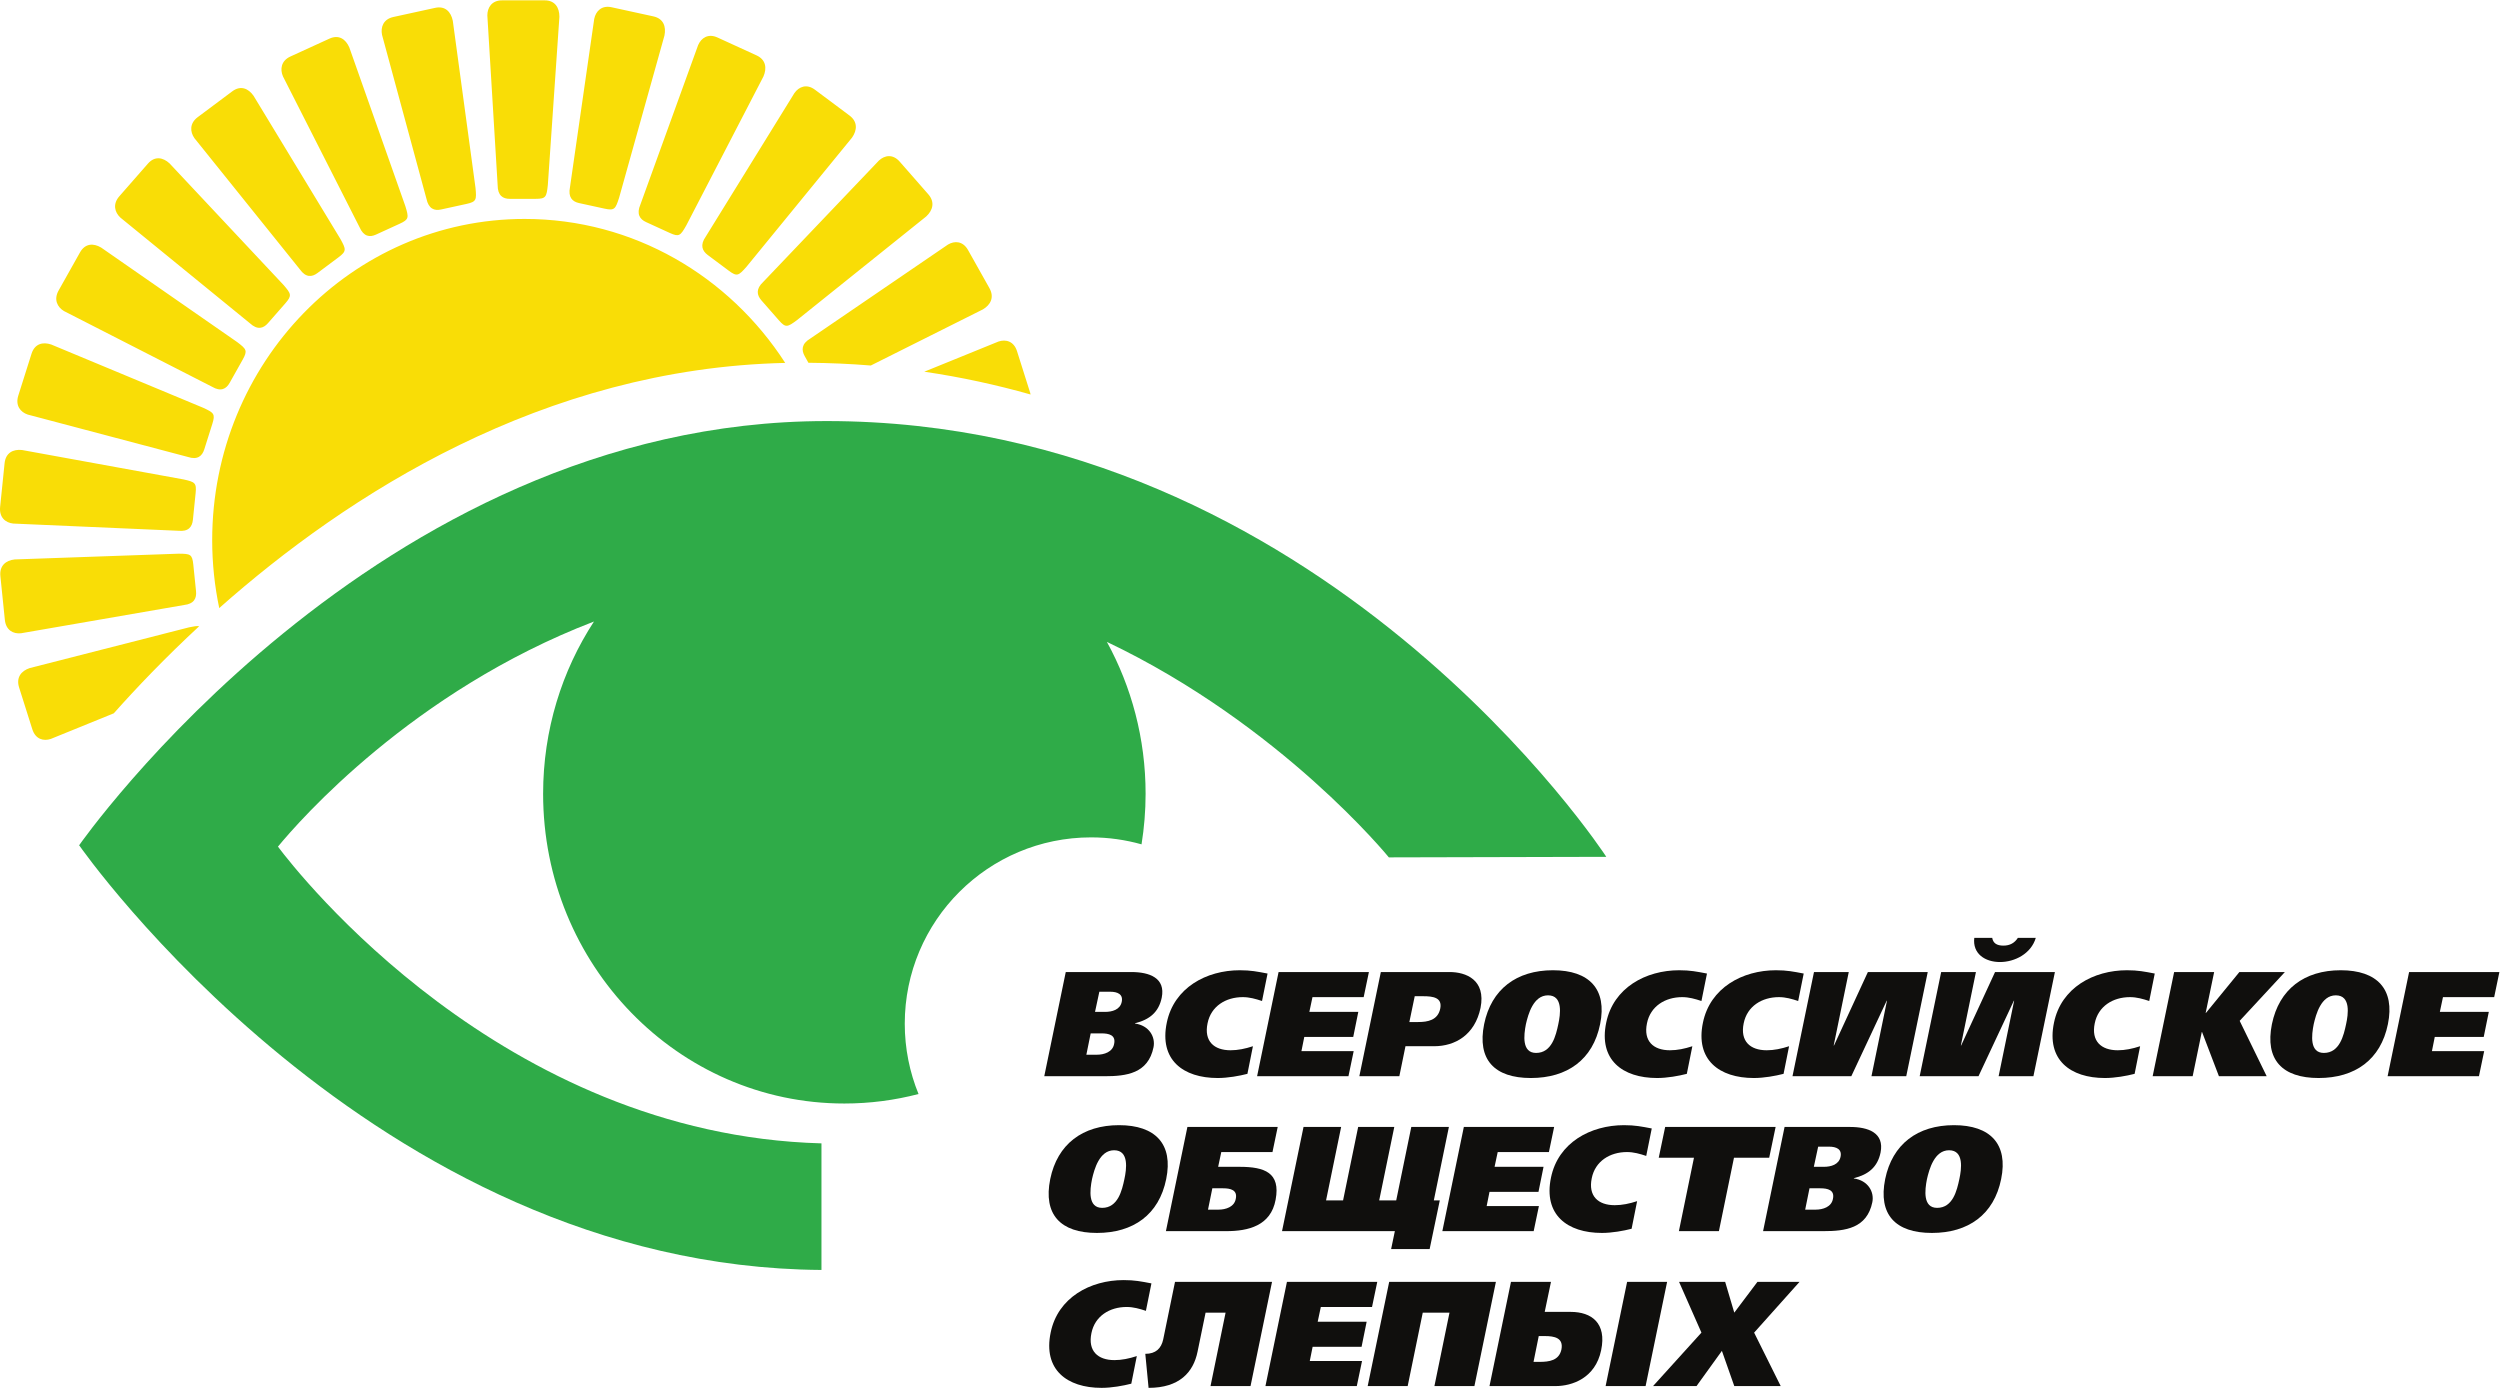 <?xml version="1.0" encoding="UTF-8" standalone="no"?>
<svg
   xmlns:dc="http://purl.org/dc/elements/1.1/"
   xmlns:cc="http://creativecommons.org/ns#"
   xmlns:rdf="http://www.w3.org/1999/02/22-rdf-syntax-ns#"
   xmlns:svg="http://www.w3.org/2000/svg"
   xmlns="http://www.w3.org/2000/svg"
   viewBox="0 0 459.413 255.04"
   height="255.04"
   width="459.413"
   xml:space="preserve"
   id="svg2"
   version="1.1"><defs
     id="defs6" /><g
     transform="matrix(1.333,0,0,-1.333,0,255.04)"
     id="g10"><g
       transform="scale(0.1)"
       id="g12"><path
         id="path14"
         style="fill:#f9dd06;fill-opacity:1;fill-rule:nonzero;stroke:none"
         d="m 890.625,1607.13 32.738,-14.99 c 12.887,-5.89 14.66,-3.82 22.735,10.36 l 106.362,205.33 c 5.02,11.59 3.36,23.22 -9.53,29.12 l -53.825,24.64 c -12.89,5.89 -22.39,-0.62 -26.691,-10.54 l -79.523,-219.62 c -5.739,-13.25 -0.832,-20.38 7.734,-24.3 z m 529.635,-235.59 -18.21,57.6 c -4.36,13.79 -15.44,16.7 -25.48,13.34 l -102.34,-41.62 c 50.89,-7.5 99.73,-18.17 146.51,-31.43 -0.17,0.69 -0.24,1.36 -0.48,2.11 z m -444.612,190.23 29.002,-21.66 c 11.42,-8.52 13.57,-6.87 24.33,5.27 l 145.56,178.1 c 7.25,10.27 7.98,22.01 -3.43,30.54 l -47.66,35.59 c -11.41,8.53 -22.05,4.18 -28.26,-4.61 L 973,1587.2 c -8.277,-11.74 -4.93,-19.76 2.648,-25.43 z m 304.062,83.7 -39.43,45.01 c -9.44,10.79 -20.71,8.8 -28.55,1.54 L 1052.2,1524.65 c -10.48,-9.7 -8.82,-18.26 -2.55,-25.43 l 23.99,-27.38 c 9.43,-10.79 11.89,-9.63 24.87,-0.04 l 178.38,143.08 c 9.16,8.49 12.25,19.81 2.82,30.59 z m 84.28,-129.38 -29.46,52.46 c -7.05,12.56 -18.48,13.03 -27.63,7.61 l -189.87,-129.62 c -12.23,-7.24 -12.33,-15.97 -7.64,-24.31 l 5.08,-9.05 c 29.23,-0.24 57.92,-1.48 86.01,-3.79 l 154.57,77.39 c 10.68,6.34 16,16.75 8.94,29.31 z m -640.693,95.37 c -237.906,0 -430.781,-198.32 -430.781,-442.94 0,-32.1 3.398,-63.37 9.707,-93.52 176.355,156.33 446.535,330.45 780.257,337.98 -77.14,119.58 -209.175,198.48 -359.183,198.48 z m -469.66,-532.24 c 14.031,1.53 17.578,9.43 16.601,19.03 l -3.754,36.66 c -1.468,14.42 -4.109,14.97 -20.089,15.07 L 20.297,1142.05 C 8.027,1140.73 -0.941,1133.43 0.531,1119 l 6.156,-60.25 c 1.477,-14.41 11.73,-19.63 22.234,-18.48 z M 18.152,1191.51 245.84,1181.57 c 14.027,-1.51 19.109,5.48 20.082,15.07 l 3.746,36.66 c 1.473,14.42 -0.992,15.52 -16.602,19.04 l -222.757,40.57 c -12.277,1.32 -22.52,-3.89 -23.996,-18.31 l -6.156,-60.24 c -1.469,-14.44 7.5,-21.74 17.996,-22.85 z M 274.59,1049.97 c -3.094,0.59 -7.34,-0.13 -14.024,-1.55 L 41.008,992.305 C 29.273,988.398 21.973,979.367 26.328,965.547 L 44.543,907.949 c 4.359,-13.797 15.434,-16.719 25.477,-13.347 l 86.856,35.32 c 31.078,34.953 70.57,76.378 117.715,120.048 z m 523.687,583.35 35.063,-7.66 c 13.797,-3.01 15.101,-0.6 20.133,15 L 916,1864.24 c 2.559,12.41 -1.414,23.43 -15.215,26.45 l -57.625,12.58 c -13.797,3.02 -21.789,-5.4 -23.98,-16.03 l -33.383,-231.81 c -2.926,-14.18 3.305,-20.11 12.48,-22.11 z M 38.219,1341.76 258.918,1283.36 c 13.418,-4.47 19.809,1.28 22.699,10.44 l 11.074,35.06 c 4.356,13.81 2.161,15.4 -12.402,22.18 l -209.68,87.3 c -11.738,3.94 -22.812,1.02 -27.168,-12.78 l -18.203,-57.6 c -4.363,-13.82 2.941,-22.84 12.98,-26.2 z m 457.367,258.45 c 5.738,-13.25 14.172,-14.27 22.723,-10.35 l 32.746,15 c 12.89,5.88 12.57,8.65 7.734,24.3 l -77.207,218.65 c -5.012,11.6 -14.527,18.11 -27.418,12.21 l -53.809,-24.63 c -12.886,-5.91 -14.539,-17.54 -10.242,-27.48 z m 92.258,39.25 c 2.941,-14.18 10.984,-17 20.156,-14.98 l 35.055,7.66 c 13.797,3.01 14.035,5.76 12.472,22.12 l -31.308,230.37 c -2.555,12.42 -10.547,20.83 -24.344,17.82 l -57.617,-12.6 c -13.805,-3.01 -17.77,-14.05 -15.582,-24.67 z m 114.871,-0.3 h 35.836 c 14.105,0 14.894,2.64 16.679,18.96 l 15.961,232.04 c 0,12.69 -6.117,22.63 -20.222,22.63 H 692.07 c -14.109,0 -20.226,-9.94 -20.226,-20.79 l 14.191,-233.88 c 0,-14.5 7.297,-18.96 16.68,-18.96 z m -358.227,-171.5 c 10.492,-9.7 18.606,-7.12 24.875,0.05 l 23.985,27.38 c 9.433,10.79 8.07,13.15 -2.551,25.44 L 233.77,1687.99 c -9.165,8.49 -20.434,10.47 -29.883,-0.3 l -39.407,-45.02 c -9.429,-10.79 -6.351,-22.11 1.497,-29.37 z M 88.223,1484.43 292.285,1380.14 c 12.219,-7.26 19.629,-2.99 24.32,5.37 l 17.915,31.91 c 7.062,12.56 5.23,14.59 -7.637,24.34 L 139.43,1571.99 c -10.684,6.35 -22.11,5.86 -29.16,-6.7 l -29.45,-52.45 c -7.062,-12.57 -1.742,-22.98 7.402,-28.41 z M 413.27,1542.1 c 8.289,-11.74 16.738,-10.93 24.332,-5.27 l 28.992,21.66 c 11.422,8.54 10.539,11.14 2.648,25.43 l -119.73,197.37 c -7.25,10.27 -17.875,14.61 -29.282,6.09 l -47.664,-35.6 c -11.414,-8.54 -10.683,-20.26 -4.472,-29.05 L 413.27,1542.1" /><path
         id="path16"
         style="fill:#2fab48;fill-opacity:1;fill-rule:nonzero;stroke:none"
         d="M 1139.38,1332.8 C 516.461,1332.8 108.848,747.637 108.848,747.637 l 0.566,-0.008 c 0.168,-0.254 404.16,-580.781 1023.046,-585.09 v 174.504 c -440.409,12.117 -722.026,372.773 -749.28,409.07 29.394,35.684 185.183,214.141 435.664,310.367 -44.262,-67.906 -70.11,-149.566 -70.11,-237.445 0,-235.82 185.938,-427.043 415.286,-427.043 35.29,0 69.54,4.563 102.25,13.086 -12.2,29.914 -18.98,62.617 -18.98,96.934 0,141.867 115.01,256.875 256.89,256.875 24.1,0 47.4,-3.387 69.52,-9.598 3.64,22.715 5.6,45.984 5.6,69.746 0,76.082 -19.45,147.469 -53.36,209.345 240.2,-114.306 388.72,-297.071 388.72,-297.071 l 299.77,0.754 c 0,0 -390.61,600.737 -1075.05,600.737" /><path
         id="path18"
         style="fill:#100f0d;fill-opacity:1;fill-rule:nonzero;stroke:none"
         d="m 1469.24,573.242 h 90.34 c 24.88,0 47.52,-8.015 41.95,-35.379 -4.1,-19.777 -16.65,-30.265 -36.81,-35.207 v -0.41 c 19.33,-2.664 28.39,-18.301 25.5,-32.703 -7.4,-36.215 -37.44,-39.926 -67.29,-39.926 h -83.32 z m 28.39,-113.984 h 14.41 c 10.09,0 21.81,3.703 23.85,14.797 2.69,12.363 -7.18,14.629 -17.48,14.629 h -14.82 z m 11.94,59.035 h 13.79 c 9.66,0 20.78,2.898 23.03,13.789 2.27,10.691 -5.96,14.004 -15.85,14.004 h -15.01 l -5.96,-27.793" /><path
         id="path20"
         style="fill:#100f0d;fill-opacity:1;fill-rule:nonzero;stroke:none"
         d="m 1719.66,432.902 c -11.11,-2.871 -26.95,-5.754 -40.96,-5.754 -47.73,0 -80.88,25.098 -70.18,76.34 9.89,48.145 54.55,72.227 100.63,72.227 15.21,0 24.08,-1.848 38.28,-4.543 l -7.62,-37.852 c -8.65,2.871 -17.28,5.344 -26.54,5.344 -23.46,0 -43.83,-12.531 -48.55,-36.008 -5.16,-24.687 8.84,-37.246 31.67,-37.246 10.08,0 20.16,2.063 30.87,5.567 l -7.6,-38.075" /><path
         id="path22"
         style="fill:#100f0d;fill-opacity:1;fill-rule:nonzero;stroke:none"
         d="m 1762.64,573.242 h 124.52 l -7.21,-34.578 h -70.59 l -4.31,-20.371 h 67.48 l -6.99,-34.551 h -67.49 l -3.92,-19.543 h 72.03 l -7.2,-34.582 h -125.94 l 29.62,143.625" /><path
         id="path24"
         style="fill:#100f0d;fill-opacity:1;fill-rule:nonzero;stroke:none"
         d="m 1903.6,573.242 h 94.87 c 22.42,0 50.21,-10.691 42.59,-49.375 -7.81,-37.449 -35.17,-52.89 -64,-52.89 h -39.49 l -8.46,-41.36 h -55.14 z m 39.32,-68.926 h 12.13 c 13.16,0 27.15,2.473 30.45,18.516 3.09,15.227 -9.89,17.07 -23.24,17.07 h -11.94 l -7.4,-35.586" /><path
         id="path26"
         style="fill:#100f0d;fill-opacity:1;fill-rule:nonzero;stroke:none"
         d="m 2110.4,427.148 c -50.19,0 -74.27,25.293 -64.39,74.27 9.86,48.164 44.62,74.297 94.84,74.297 50.21,0 74.9,-26.133 65.04,-74.297 -9.88,-48.977 -45.28,-74.27 -95.49,-74.27 z m 7.21,34.582 c 21.82,0 27.36,24.258 30.66,39.688 2.87,13.387 6.78,39.715 -14.2,39.715 -20.37,0 -27.36,-26.328 -30.47,-39.715 -3.06,-15.43 -5.74,-39.688 14.01,-39.688" /><path
         id="path28"
         style="fill:#100f0d;fill-opacity:1;fill-rule:nonzero;stroke:none"
         d="m 2325.42,432.902 c -11.1,-2.871 -26.95,-5.754 -40.92,-5.754 -47.75,0 -80.87,25.098 -70.2,76.34 9.89,48.145 54.54,72.227 100.63,72.227 15.24,0 24.08,-1.848 38.28,-4.543 l -7.62,-37.852 c -8.65,2.871 -17.26,5.344 -26.54,5.344 -23.46,0 -43.83,-12.531 -48.55,-36.008 -5.14,-24.687 8.84,-37.246 31.68,-37.246 10.08,0 20.17,2.063 30.86,5.567 l -7.62,-38.075" /><path
         id="path30"
         style="fill:#100f0d;fill-opacity:1;fill-rule:nonzero;stroke:none"
         d="m 2458.78,432.902 c -11.11,-2.871 -26.96,-5.754 -40.96,-5.754 -47.73,0 -80.88,25.098 -70.18,76.34 9.89,48.145 54.56,72.227 100.63,72.227 15.21,0 24.08,-1.848 38.28,-4.543 l -7.62,-37.852 c -8.65,2.871 -17.28,5.344 -26.54,5.344 -23.47,0 -43.83,-12.531 -48.57,-36.008 -5.14,-24.687 8.86,-37.246 31.7,-37.246 10.07,0 20.16,2.063 30.86,5.567 l -7.6,-38.075" /><path
         id="path32"
         style="fill:#100f0d;fill-opacity:1;fill-rule:nonzero;stroke:none"
         d="m 2579.97,429.617 21.39,104.106 h -0.39 l -48.79,-104.106 h -81.08 l 29.63,143.625 h 47.95 l -20.78,-101.23 h 0.43 l 46.7,101.23 h 82.52 l -29.63,-143.625 h -47.95" /><path
         id="path34"
         style="fill:#100f0d;fill-opacity:1;fill-rule:nonzero;stroke:none"
         d="m 2755.26,429.617 21.41,104.106 h -0.39 l -48.77,-104.106 h -81.08 l 29.63,143.625 h 47.93 l -20.78,-101.23 h 0.41 l 46.72,101.23 h 82.52 l -29.63,-143.625 z m 51.25,190.754 c -6.38,-21.816 -29,-33.34 -49.37,-33.34 -20.59,0 -38.09,11.524 -35.41,33.34 h 24.7 c 1.25,-7.41 6.37,-10.711 15.43,-10.711 9.07,0 15.44,3.699 19.96,10.711 h 24.69" /><path
         id="path36"
         style="fill:#100f0d;fill-opacity:1;fill-rule:nonzero;stroke:none"
         d="m 2942.74,432.902 c -11.13,-2.871 -26.95,-5.754 -40.95,-5.754 -47.74,0 -80.88,25.098 -70.18,76.34 9.88,48.145 54.53,72.227 100.62,72.227 15.22,0 24.09,-1.848 38.27,-4.543 l -7.6,-37.852 c -8.65,2.871 -17.29,5.344 -26.54,5.344 -23.48,0 -43.83,-12.531 -48.58,-36.008 -5.14,-24.687 8.87,-37.246 31.7,-37.246 10.08,0 20.16,2.063 30.86,5.567 l -7.6,-38.075" /><path
         id="path38"
         style="fill:#100f0d;fill-opacity:1;fill-rule:nonzero;stroke:none"
         d="m 3040.68,516.855 h 0.38 l 46.12,56.387 h 62.73 l -62.34,-67.285 37.24,-76.34 h -65.84 l -23.24,60.91 h -0.41 l -12.56,-60.91 h -55.15 l 29.62,143.625 h 55.16 l -11.71,-56.387" /><path
         id="path40"
         style="fill:#100f0d;fill-opacity:1;fill-rule:nonzero;stroke:none"
         d="m 3196.43,427.148 c -50.21,0 -74.25,25.293 -64.41,74.27 9.91,48.164 44.67,74.297 94.88,74.297 50.22,0 74.9,-26.133 65.03,-74.297 -9.91,-48.977 -45.28,-74.27 -95.5,-74.27 z m 7.21,34.582 c 21.82,0 27.37,24.258 30.65,39.688 2.91,13.387 6.81,39.715 -14.2,39.715 -20.36,0 -27.37,-26.328 -30.43,-39.715 -3.11,-15.43 -5.78,-39.688 13.98,-39.688" /><path
         id="path42"
         style="fill:#100f0d;fill-opacity:1;fill-rule:nonzero;stroke:none"
         d="m 3321.14,573.242 h 124.47 l -7.18,-34.578 h -70.59 l -4.32,-20.371 h 67.5 l -7.01,-34.551 h -67.5 l -3.9,-19.543 h 72.03 l -7.21,-34.582 h -125.92 l 29.63,143.625" /><path
         id="path44"
         style="fill:#100f0d;fill-opacity:1;fill-rule:nonzero;stroke:none"
         d="m 1512.24,213.574 c -50.21,0 -74.28,25.293 -64.41,74.27 9.88,48.164 44.66,74.297 94.86,74.297 50.21,0 74.92,-26.133 65.02,-74.297 -9.89,-48.977 -45.26,-74.27 -95.47,-74.27 z m 7.2,34.571 c 21.81,0 27.37,24.265 30.65,39.699 2.88,13.386 6.79,39.715 -14.2,39.715 -20.36,0 -27.36,-26.329 -30.44,-39.715 -3.1,-15.434 -5.77,-39.699 13.99,-39.699" /><path
         id="path46"
         style="fill:#100f0d;fill-opacity:1;fill-rule:nonzero;stroke:none"
         d="m 1636.94,359.668 h 124.48 l -7.19,-34.578 h -70.59 l -4.32,-20.371 h 29.64 c 34.35,0 56.58,-8.02 49.59,-45.266 -6.59,-36.219 -38.07,-43.406 -67.92,-43.406 h -83.32 z m 28.4,-113.992 h 14.39 c 10.08,0 21.82,3.711 23.87,14.804 2.68,12.364 -7.21,14.629 -17.47,14.629 h -14.83 l -5.96,-29.433" /><path
         id="path48"
         style="fill:#100f0d;fill-opacity:1;fill-rule:nonzero;stroke:none"
         d="m 1767.39,216.047 29.63,143.621 h 51.86 l -20.79,-101.23 h 23.46 l 20.79,101.23 h 49.8 l -20.8,-101.23 h 23.47 l 20.78,101.23 h 51.84 l -20.78,-101.23 h 8.23 l -13.99,-67.079 h -53.09 l 5.14,24.688 h -155.55" /><path
         id="path50"
         style="fill:#100f0d;fill-opacity:1;fill-rule:nonzero;stroke:none"
         d="m 2018.02,359.668 h 124.49 l -7.21,-34.578 h -70.58 l -4.32,-20.371 h 67.5 l -6.99,-34.551 h -67.52 l -3.91,-19.543 h 72.03 l -7.21,-34.578 h -125.91 l 29.63,143.621" /><path
         id="path52"
         style="fill:#100f0d;fill-opacity:1;fill-rule:nonzero;stroke:none"
         d="m 2249.29,219.324 c -11.1,-2.871 -26.95,-5.75 -40.92,-5.75 -47.76,0 -80.88,25.098 -70.19,76.336 9.87,48.149 54.53,72.231 100.62,72.231 15.23,0 24.08,-1.848 38.28,-4.543 l -7.62,-37.852 c -8.65,2.871 -17.26,5.344 -26.54,5.344 -23.46,0 -43.83,-12.531 -48.56,-36.008 -5.13,-24.687 8.85,-37.246 31.69,-37.246 10.08,0 20.17,2.062 30.85,5.566 l -7.61,-38.078" /><path
         id="path54"
         style="fill:#100f0d;fill-opacity:1;fill-rule:nonzero;stroke:none"
         d="m 2439,317.277 h -48.56 l -20.78,-101.23 h -55.16 l 20.78,101.23 h -48.57 l 8.86,42.391 h 152.27 L 2439,317.277" /><path
         id="path56"
         style="fill:#100f0d;fill-opacity:1;fill-rule:nonzero;stroke:none"
         d="m 2460.18,359.668 h 90.34 c 24.9,0 47.53,-8.027 41.97,-35.383 -4.12,-19.773 -16.68,-30.262 -36.81,-35.203 v -0.41 c 19.33,-2.664 28.39,-18.301 25.5,-32.703 -7.4,-36.211 -37.44,-39.922 -67.3,-39.922 h -83.33 z m 28.41,-113.992 h 14.39 c 10.09,0 21.82,3.711 23.86,14.804 2.7,12.364 -7.18,14.629 -17.48,14.629 h -14.82 z m 11.93,59.043 h 13.78 c 9.67,0 20.79,2.898 23.05,13.789 2.25,10.691 -5.97,14.004 -15.86,14.004 h -15 l -5.97,-27.793" /><path
         id="path58"
         style="fill:#100f0d;fill-opacity:1;fill-rule:nonzero;stroke:none"
         d="m 2663.27,213.574 c -50.2,0 -74.26,25.293 -64.39,74.27 9.88,48.164 44.64,74.297 94.86,74.297 50.21,0 74.9,-26.133 65.02,-74.297 -9.87,-48.977 -45.28,-74.27 -95.49,-74.27 z m 7.21,34.571 c 21.82,0 27.36,24.265 30.66,39.699 2.89,13.386 6.8,39.715 -14.18,39.715 -20.39,0 -27.36,-26.329 -30.47,-39.715 -3.08,-15.434 -5.76,-39.699 13.99,-39.699" /><path
         id="path60"
         style="fill:#100f0d;fill-opacity:1;fill-rule:nonzero;stroke:none"
         d="M 1559.58,5.754 C 1548.45,2.883 1532.61,0 1518.62,0 c -47.74,0 -80.87,25.098 -70.17,76.34 9.87,48.144 54.53,72.226 100.62,72.226 15.22,0 24.06,-1.847 38.27,-4.543 l -7.62,-37.851 c -8.63,2.871 -17.27,5.344 -26.53,5.344 -23.47,0 -43.83,-12.532 -48.56,-36.008 -5.15,-24.688 8.84,-37.246 31.69,-37.246 10.07,0 20.15,2.062 30.86,5.566 l -7.6,-38.074" /><path
         id="path62"
         style="fill:#100f0d;fill-opacity:1;fill-rule:nonzero;stroke:none"
         d="M 1650.91,49.785 C 1645.14,21.387 1625.79,0 1583.41,0 l -4.52,46.906 c 14.4,0 22.02,7.41 24.7,19.969 l 16.25,79.219 h 133.75 L 1723.96,2.473 H 1668.8 L 1689.58,103.699 H 1662 l -11.09,-53.914" /><path
         id="path64"
         style="fill:#100f0d;fill-opacity:1;fill-rule:nonzero;stroke:none"
         d="m 1774.15,146.094 h 124.51 l -7.2,-34.578 h -70.59 l -4.32,-20.372 h 67.48 l -6.99,-34.551 h -67.48 l -3.93,-19.551 h 72.04 l -7.21,-34.57 h -125.94 l 29.63,143.621" /><path
         id="path66"
         style="fill:#100f0d;fill-opacity:1;fill-rule:nonzero;stroke:none"
         d="m 2032.61,2.473 h -55.14 l 20.78,101.226 h -36.86 L 1940.61,2.473 h -55.13 l 29.63,143.621 h 147.12 L 2032.61,2.473" /><path
         id="path68"
         style="fill:#100f0d;fill-opacity:1;fill-rule:nonzero;stroke:none"
         d="m 2138.15,146.094 -8.63,-41.356 h 35.8 c 28.81,0 49.81,-15.441 41.98,-52.89 -8.01,-38.684 -40.32,-49.375 -62.76,-49.375 h -91.15 L 2083,146.094 Z M 2122.31,35.812 c 13.38,0 26.98,1.844 30.24,17.07 3.1,16.043 -9.65,18.516 -22.83,18.516 h -8.44 l -7.19,-35.586 z M 2298.25,146.094 2268.6,2.473 h -55.12 l 29.63,143.621 h 55.14" /><path
         id="path70"
         style="fill:#100f0d;fill-opacity:1;fill-rule:nonzero;stroke:none"
         d="m 2314.72,146.094 h 63.57 l 12.56,-42.395 31.9,42.395 h 58.02 l -62.56,-69.961 36.64,-73.66 h -64 L 2373.78,51.016 2338.8,2.473 h -59.91 l 66.68,73.66 -30.85,69.961" /></g></g></svg>
